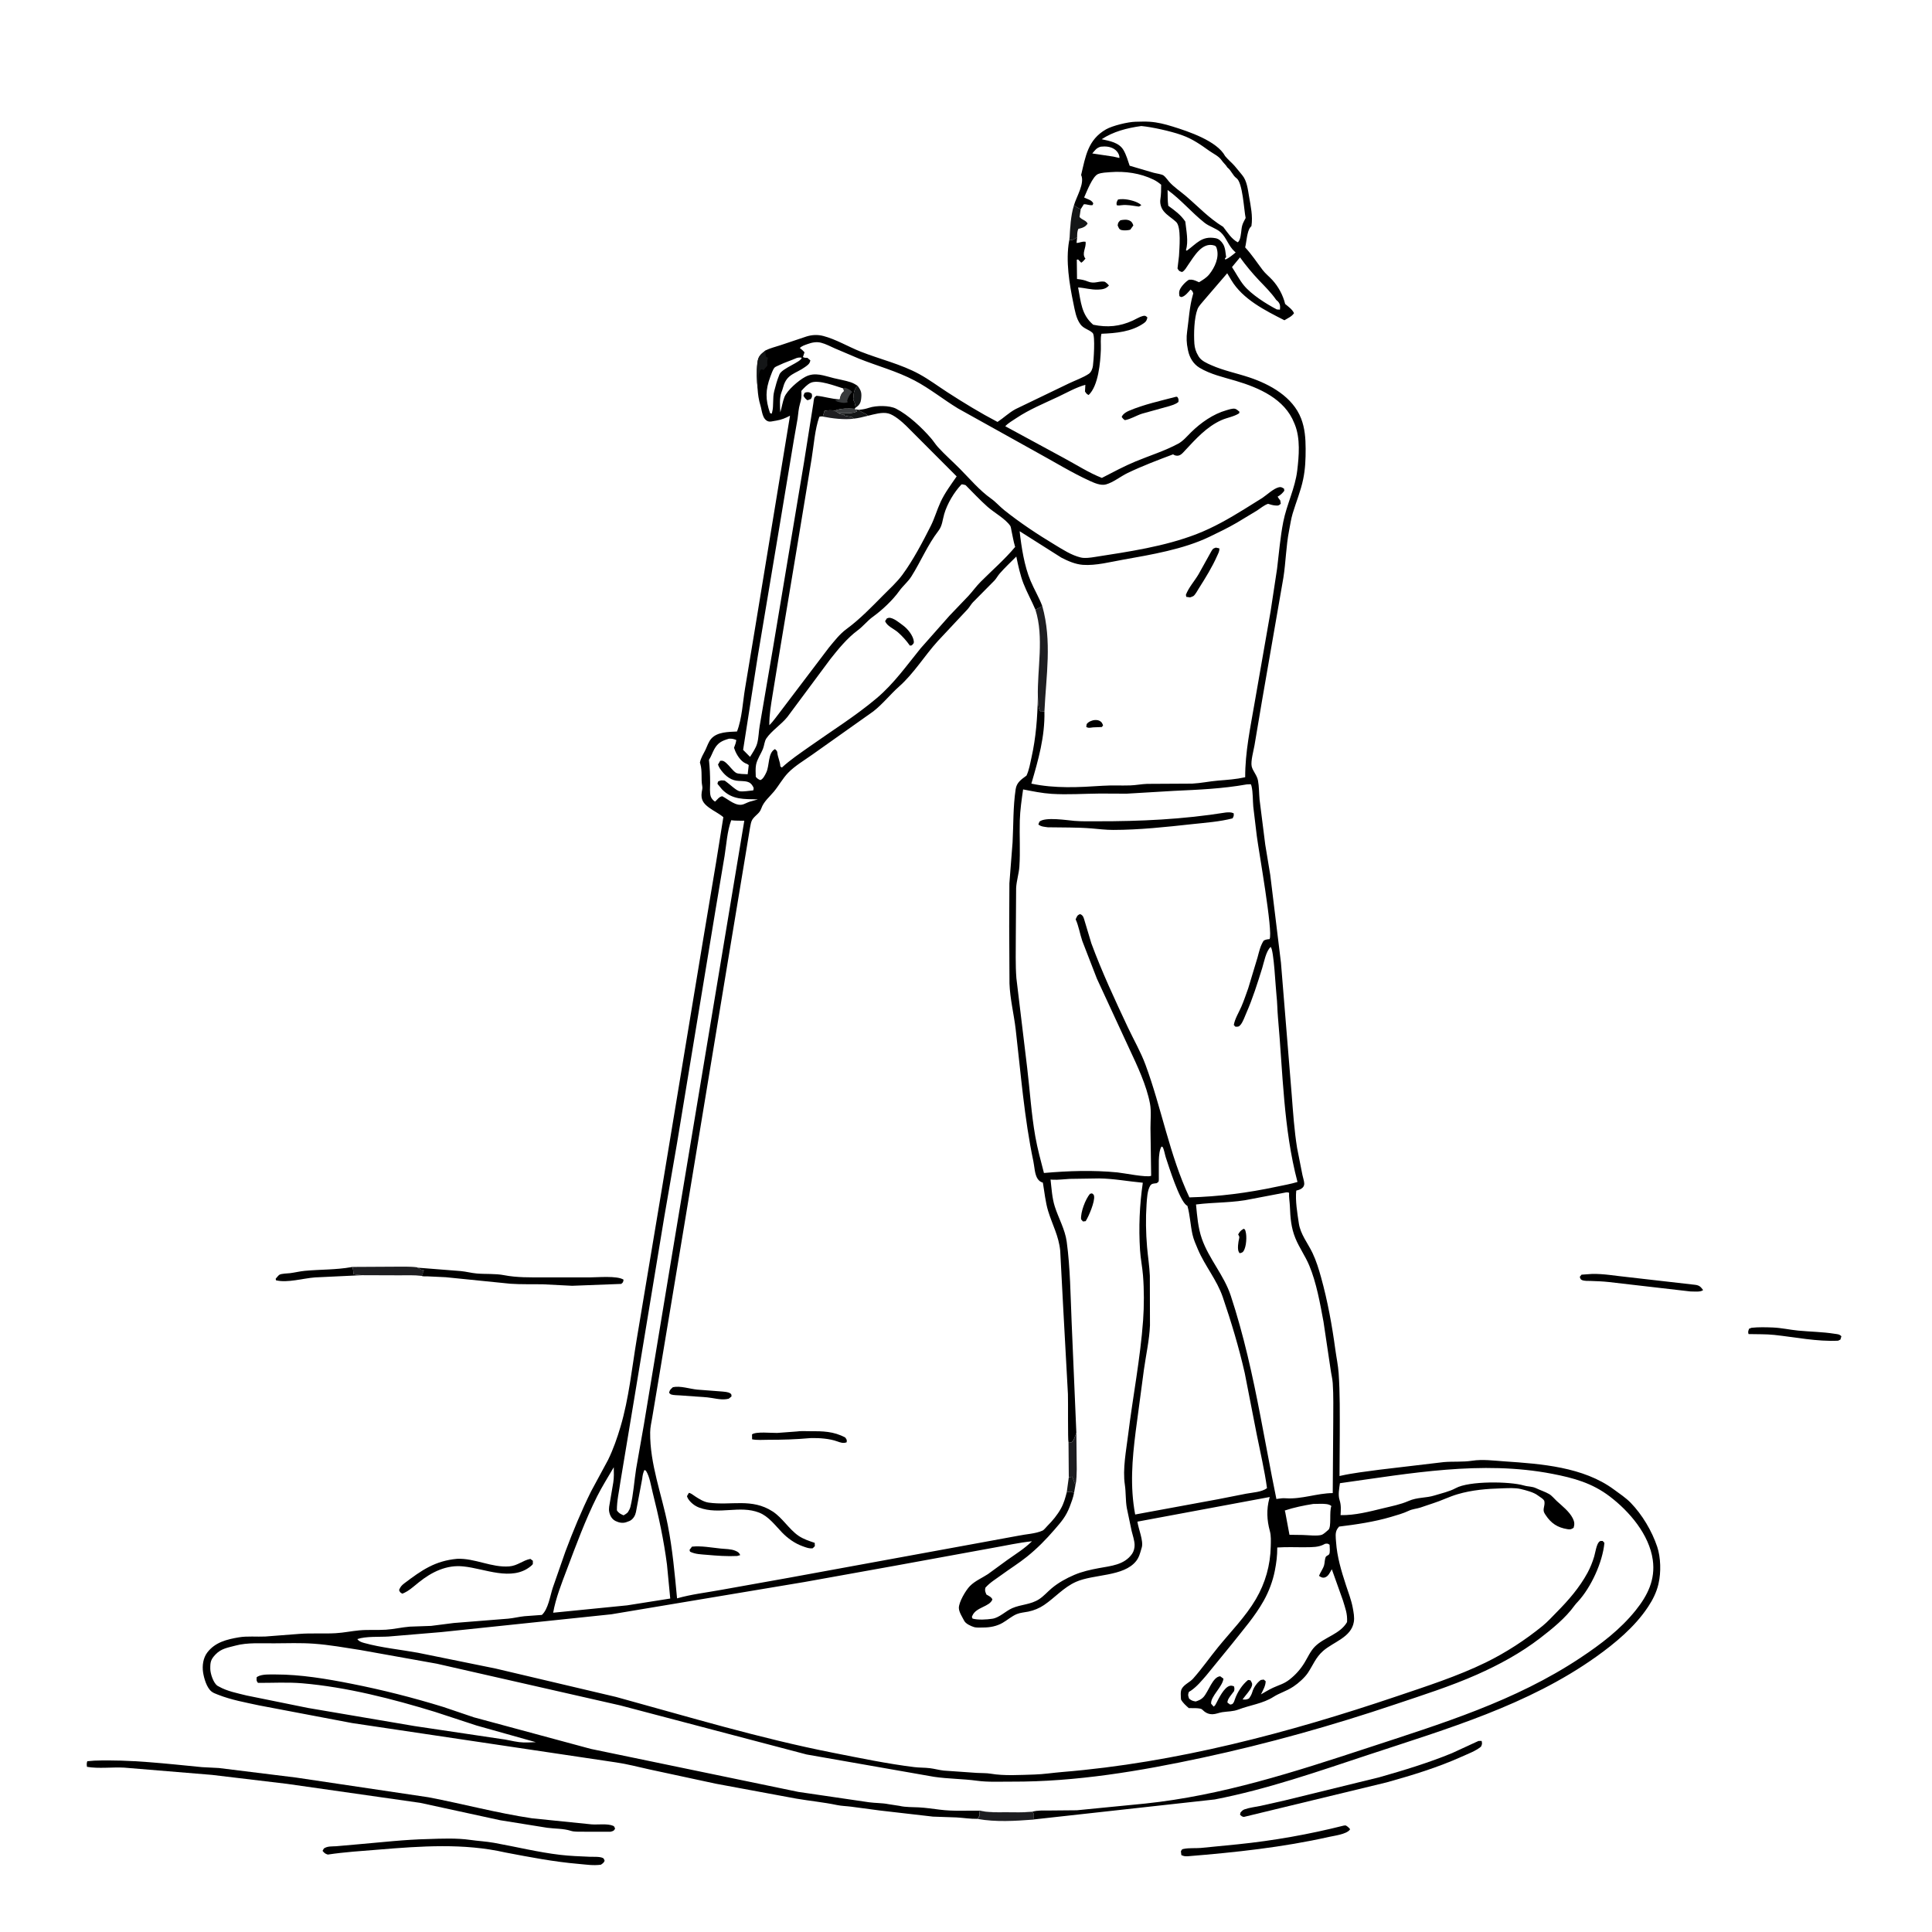 <?xml version="1.0" encoding="utf-8"?>
<!-- Generator: Adobe Illustrator 28.2.0, SVG Export Plug-In . SVG Version: 6.00 Build 0)  -->
<svg version="1.1" id="レイヤー_1" xmlns="http://www.w3.org/2000/svg" xmlns:xlink="http://www.w3.org/1999/xlink" x="0px"
	 y="0px" viewBox="0 0 1080 1080" style="enable-background:new 0 0 1080 1080;" xml:space="preserve">
<style type="text/css">
	.st0{fill:#1E1E21;}
	.st1{fill:#383A3C;}
	.st2{fill:#141617;}
	.st3{fill:#383A3C;fill-opacity:0.984;}
</style>
<path class="st0" d="M547.81,1012.16c4.66,1.18,9.51,0.91,14.29,0.91c4.9,0,10.08,0.23,14.96-0.27c0.9,0.86,0.85,0.98,0.88,2.29
	c0.02,0.74-0.12,1.38-0.3,2.08c-10.24,0.77-20.91,1.46-31.08-0.36l1.08-1.93c-0.09-0.78-0.12-1.35,0.03-2.13L547.81,1012.16z"/>
<path d="M202.52,712.83l-26.39,1.25c-6.57,0.46-15.5,3.22-21.88,1.6l-0.13-0.87c0.56-0.59,1.43-1.83,2.09-2.22
	c1.16-0.69,4.56-0.7,6.02-0.89c2.72-0.35,5.37-1.03,8.1-1.29c8.73-0.83,17.4-0.52,26.12-2.08l0.64-0.12
	c0.23,1.33,0.56,2.66,0.4,4.01C199.17,712.64,200.79,712.74,202.52,712.83z"/>
<path class="st0" d="M197.09,708.22l23.36-0.13c4.24,0.02,8.63-0.2,12.83,0.36l0.18,0.19l0.52,0.3c1.16,0.65,1.7,1.04,3.07,1.14
	l-0.52,0.79l-0.21,1.19l-0.53,1.18c-4.17-0.54-8.53-0.32-12.74-0.33l-20.52-0.07c-1.73-0.09-3.35-0.19-5.03-0.6
	C197.65,710.89,197.31,709.55,197.09,708.22z"/>
<path d="M979.12,742.24c3.8-0.42,8.08-0.31,11.9-0.16c4.79,0.19,9.48,1.28,14.24,1.74c6.66,0.64,13.55,0.69,20.16,1.75
	c1.63,0.26,2.8,0.18,3.93,1.42l-0.54,1.83l-1.28,0.64c-11.7,0.59-24.04-1.99-35.67-3.23c-4.74-0.5-9.66-0.34-14.42-0.47
	c-0.39-1.36-0.16-1.63,0.31-2.99L979.12,742.24z"/>
<path d="M889.93,712.14c6.78-0.15,12.91,1.07,19.57,1.72l38.21,4.37c2.33,0.32,3.01,1.16,4.34,2.92c-1.35,1.27-5.17,0.75-7.11,0.78
	l-45.56-5.26c-3.39-0.38-6.74-0.5-10.14-0.61c-1.58-0.05-3.51,0.1-4.96-0.52c-0.84-0.36-0.85-0.98-1.18-1.76l0.98-1.23
	L889.93,712.14z"/>
<path d="M255.51,871.39c9.88-0.45,19.3,5.02,29.18,4.23c4.69-0.38,7.61-3.41,11.8-4.18l1.39,1.05l-0.02,1.85
	c-0.51,0.59-0.52,0.65-1.22,1.22c-10.63,8.65-25.76,1.23-37.57,0.09c-9.4-1.06-17.8,3.13-24.93,8.86c-2.87,2.3-5.75,5.02-9.21,6.37
	c-1.28-0.7-1.3-0.69-1.85-2.04c0.71-1.76,1.44-2.62,2.96-3.77C235.68,877.79,243.14,872.52,255.51,871.39z"/>
<path d="M751.28,1020.49l0.98-0.06c1.09,0.59,1.66,1.15,2.45,2.09l-0.23,0.39c-1.97,2.48-8.6,3.26-11.71,3.96
	c-25.76,5.8-52.3,8.63-78.58,10.77c-1.58,0.09-2.31,0.06-3.8-0.62l-0.26-2.11c0.59-0.99,0.36-1.13,1.57-1.37
	c3.08-0.62,6.47-0.28,9.61-0.53l20.79-2.05C712.1,1028.91,731.81,1025.4,751.28,1020.49z"/>
<path d="M233.46,708.64l24.15,1.9c2.98,0.28,5.88,1.09,8.87,1.35c5.04,0.44,10.4-0.01,15.34,0.95c7.17,1.39,14.61,1.22,21.87,1.23
	l25.61,0.01c4.58,0.01,15.73-1.09,19.28,1.27c-0.28,1.44-0.18,1.48-1.33,2.36l-27.42,1.05l-16.54-0.84c-5.94-0.1-12,0.11-17.93-0.3
	l-36.2-3.65l-10-0.47c-0.77-0.03-2.78,0.13-3.39-0.27l0.53-1.18l0.21-1.19l0.52-0.79c-1.37-0.09-1.9-0.48-3.07-1.14L233.46,708.64z"
	/>
<path d="M826.46,973.21l1.78-0.04c0.34,1.6,0.32,1.7-0.34,3.21c-3.02,2.49-7.18,3.97-10.73,5.58c-13.49,6.09-27.78,10.43-42.02,14.4
	l-79.85,19.32c-1.16-0.24-1.25-0.47-2.11-1.21l0.22-1.18c0.71-0.85,1.25-1.48,2.32-1.86c2.78-0.98,5.98-1.32,8.87-1.92l13.47-3.03
	l52.91-12.96c13.67-3.88,27.64-8.12,40.78-13.53L826.46,973.21z"/>
<path d="M239.36,1028.04c7.43-0.26,16.04-0.6,23.39,0.46c4.45,0.64,8.93,0.85,13.37,1.64c12.3,2.2,24.7,5.29,37.11,6.74
	c5.33,0.63,11,0.83,16.36,1.06c2.1,0.1,5.51-0.2,7.39,0.67c0.68,0.31,0.73,0.93,1.01,1.58c-0.56,1.23-0.98,1.4-2.1,2.2
	c-4.48,0.57-8.1-0.09-12.51-0.46c-13.83-1.18-27.22-3.78-40.83-6.37c-23.32-5.31-47.28-3.56-70.87-1.62
	c-9.39,0.77-19.13,1.36-28.43,2.78c-1.54-0.46-1.95-0.89-2.94-2.07l0.72-1.32c1.99-1.39,4.51-1.12,6.85-1.27l12.38-1.09
	C213.33,1029.86,226.24,1028.32,239.36,1028.04z"/>
<path d="M52.72,984.21c20.28-0.71,40.04,1.69,60.15,3.63l9.47,0.49l43.24,5.35l73.83,10.99c19.43,3.7,38.35,8.83,57.98,11.77
	l33.26,3.39c3.5,0.28,8.86-0.55,12.06,0.79c0.82,0.34,0.8,0.87,1.13,1.63c-0.83,1.39-0.99,1.24-2.57,1.71l-15.53-0.02
	c-2.11-0.05-4.68,0.14-6.69-0.51c-4.02-1.3-8.91-1.13-13.12-1.69l-26.27-4.21l-44.72-9.72l-74.51-10.63l-41.97-5.01l-49.02-4.05
	c-6.64-0.37-14.39,0.68-20.82-0.45c-0.17-1.23-0.24-1.95,0.17-3.13L52.72,984.21z"/>
<path d="M600.36,114.72c1.37-4.81,6.15-12.25,4-16.9c2.47-10.37,3.72-19.66,13.91-25.51c3.56-2.04,12.33-4.19,16.49-4.25
	c2.61-0.04,5.33-0.18,7.94,0c4.54,0.32,8.37,1.31,12.76,2.66c8.81,2.72,24.87,8.06,29.41,16.56c1.75,2.12,3.9,3.86,5.25,5.43
	c1.87,2.16,2.5,3.06,4.32,5.24c2.58,3.08,3.12,7.92,3.77,11.74c0.94,5.52,2.2,11.08,1.35,16.68l-0.64,0.72
	c-1.83,2.23-2.11,8.22-2.86,11.21c3.75,4.05,6.47,8.29,9.77,12.63c1.59,2.08,3.64,3.65,5.39,5.56c3.43,3.75,5.98,8.5,7.19,13.43
	c1.78,1.52,3.98,2.98,4.95,5.15c-1.27,1.92-3.45,2.77-5.36,3.96c-10.78-5.49-23.3-11.71-29.71-22.47l-2.27-3.8l-12.82,14.92
	c-1.18,1.47-3.1,3.36-3.77,5.09c-1.93,4.96-2.14,13.89-1.77,19.32c0.16,2.42,0.88,4.63,2.12,6.71l0.31,0.53
	c1.51,2.43,4.61,3.74,7.15,4.86c6.81,3,14.06,4.43,21.09,6.77c11.72,3.9,24.36,10.95,29.01,23.01c2.08,5.39,2.5,11.08,2.52,16.81
	c0.02,5.88-0.18,11.36-1.38,17.12c-1.39,6.71-3.92,12.64-5.87,19.14c-0.92,3.05-1.39,6.46-2.01,9.6
	c-1.71,8.69-1.81,17.67-3.19,26.36l-11.95,68.81l-4.19,24.85c-0.51,2.96-2.18,8.81-1.58,11.7c0.53,2.55,2.98,4.97,3.53,7.93
	c0.65,3.45,0.55,7.13,0.88,10.63l3.18,25.23l2.8,16.94l5.98,49.04l6,73.67c0.77,9.91,1.44,20.16,3.03,29.96l2.98,15.07
	c0.29,1.46,0.9,3.11,1,4.57c0.09,1.45-0.55,2.44-1.79,3.19c-0.77,0.47-1.8,0.73-2.67,0.98c-0.59,5.77,0.6,12.48,1.43,18.2
	c0.89,6.2,5.06,11.18,7.68,16.69c2.06,4.33,3.49,9,4.77,13.61c3.65,13.13,6.15,26.88,7.97,40.38c0.59,4.34,1.55,8.8,1.85,13.16
	c0.78,11.39,0.63,22.76,0.63,34.17l-0.14,23.34l0.62-0.15c7.07-1.59,14.55-2.4,21.74-3.39l35.9-4.25
	c5.24-0.45,10.61,0.04,15.82-0.76c6.01-0.92,12.25-0.04,18.25,0.36c20.41,1.38,43.92,3.1,60.97,15.65c3.11,2.29,6.79,4.73,9.46,7.48
	c6.49,6.7,11.86,15.77,14.82,24.57c2.02,6.02,2.19,14.3,0.78,20.47l-0.18,0.8c-1,4.19-3.11,8.45-5.49,12.02l-0.42,0.64
	c-7.25,10.89-18.19,20.02-28.75,27.54c-38.12,27.17-83.49,40.34-127.37,54.85c-28.23,9.34-56.64,19.29-85.89,24.96l-101.46,11.21
	c0.18-0.7,0.32-1.34,0.3-2.08c-0.04-1.31,0.02-1.43-0.88-2.29c-4.88,0.5-10.06,0.27-14.96,0.27c-4.77,0-9.62,0.27-14.29-0.91
	l-0.14,0.59c-0.15,0.78-0.11,1.35-0.03,2.13l-1.08,1.93c-4.07,0.08-7.82-0.57-11.84-0.8l-13.13-0.45l-29.72-3.42l-15.96-2.13
	c-2.66-0.35-5.4-0.38-8.03-0.93c-7.51-1.57-15.24-2.3-22.81-3.6l-44.93-8.33l-37.27-8.02c-6.14-1.35-12.19-2.97-18.41-3.87
	l-147.64-22.01l-51.98-9.87c-7.63-1.65-15.4-3.04-22.7-5.89l-0.86-0.34c-1.07-0.41-2.02-0.78-2.94-1.48
	c-2.75-2.11-4.28-7.47-4.78-10.8c-0.56-3.73,0.05-8.05,2.39-11.1c4.37-5.68,10.82-7.28,17.6-8.43c4.7-0.8,10.04-0.23,14.82-0.46
	l18.79-1.45c6.81-0.55,13.78-0.01,20.63-0.41c4.38-0.26,8.71-1.17,13.08-1.58c4.96-0.46,9.97-0.05,14.94-0.37
	c4.45-0.28,8.86-1.36,13.31-1.71l11.92-0.42l12.6-1.61l30.47-2.43c3.05-0.28,6.04-1.06,9.08-1.37l9.76-0.72
	c3.54-3.2,4.6-10.58,6.07-15.1l7.08-20.31c4.26-11.38,8.96-22.75,14.35-33.64l9.49-17.58c2.93-6.01,5.11-12.26,7-18.66
	c4.65-15.74,6.3-32.39,8.99-48.54l14.08-84.2l22.93-138.5l7.41-44.2l4.05-25.21c-2.41-2.09-5.51-3.47-8.08-5.4
	c-3.18-2.38-4.57-4.46-4.02-8.51c0.16-1.18,0.54-2.2,0.31-3.39c-0.8-4.14,0.13-8.33-1.1-12.53l-0.22-0.69
	c0.59-2.84,1.92-4.64,3.13-7.17c0.98-2.06,1.7-4.5,3.24-6.22c3.41-3.83,9.66-3.74,14.37-3.99c2.85-7.39,3.2-16.45,4.53-24.27
	l5.35-32.17l19.75-120.1c-2.58,1.37-4.79,2.28-7.69,2.76l-1.04,0.17c-1.09,0.19-2.4,0.59-3.5,0.21c-3.32-1.14-3.42-6.06-4.3-8.86
	c-0.93-2.96-1.4-6.21-1.59-9.3c-0.5-4.79-0.7-9.61-0.15-14.4c0.44-3.83,1.63-4.73,4.54-7.05c2.68-1.34,5.56-1.98,8.39-2.93
	l14.65-4.91c3.11-0.94,6.17-1.07,9.32-0.25c7.07,1.85,14.01,6.04,20.82,8.73c10.85,4.29,22.53,6.97,32.84,12.6
	c5.48,3,10.51,6.77,15.75,10.16c9.04,5.84,18.41,11.57,27.96,16.56c3.52-2.31,6.37-5.18,10.15-7.2l29.89-14.4
	c3.46-1.65,7.82-3.18,10.99-5.3c1.35-0.9,2.08-2.87,2.3-4.41c0.38-2.6,1.41-16.89-0.13-18.4c-1.98-1.95-5.01-2.35-6.83-4.82
	c-2.5-3.39-3.13-7.85-3.97-11.87c-2.24-10.72-4.35-23.7-2.4-34.64l0.17-0.86C598.23,127.74,598.44,120.73,600.36,114.72z
	 M596.32,834.2c2.03-0.41,2.19-0.66,4.07,0.39l0.79-4.4l-1.79-4.71l-1.93,0.36l-0.16-19.64c-0.43-0.79-0.17-23.49-0.32-26.91
	l-2.62-47.91l-1.7-32.26c-0.83-8.26-4.36-14.38-6.73-22.11c-1.52-4.97-2.07-10.75-2.96-15.9c-1.32-0.42-2.11-0.97-2.89-2.1
	c-1.71-2.47-1.79-6.84-2.41-9.77c-5.13-24.37-7.02-49.19-9.9-73.89c-0.98-8.39-3.17-17.11-3.46-25.53l-0.16-31.98l0.11-24.1
	l1.78-22.87c0.53-10.04,0.23-19.73,1.73-29.74c0.57-3.77,3.16-5.42,6.05-7.56c1.46-3.13,2.02-6.66,2.77-10.01
	c2.55-11.4,3.32-22.31,3.59-33.95c-0.39-15.87,3.54-33.29-1.36-48.77c-2.07-4.92-4.76-9.68-6.68-14.62
	c-1.81-4.67-3-10.18-4.01-15.11c-3.09,3.1-6.37,6.16-9.25,9.45c-1.07,1.23-1.82,2.68-2.91,3.9l-12.13,12.26
	c-1.08,1.19-1.85,2.62-2.92,3.83l-16.65,17.79c-7.46,8.22-13.31,18.01-21.62,25.39c-5,4.44-9.16,9.81-14.46,13.94l-34.17,24.22
	c-4.38,3.11-9.7,6.25-13.43,10.1c-3.04,3.13-5.15,7.09-7.91,10.45c-2.57,3.12-5.73,5.56-7.1,9.47c-0.65,1.87-1.61,2.66-3.01,3.98
	c-2.53,2.37-2.63,3.27-3.26,6.59l-13.57,81.83l-23.12,139.92l-14.08,84.64l-3.91,23.37c-0.46,2.86-1.14,5.48-1.18,8.41
	c-0.21,17.76,6.49,34.73,9.87,51.98c2.65,13.52,3.86,27.17,5.16,40.86c7.89-2.26,16.36-3.23,24.45-4.71l37.71-6.74l108.31-19.83
	l20.3-3.73c4.26-0.91,9.65-1.07,13.62-2.9c0.7-0.32,1.97-1.93,2.56-2.52c2.93-2.93,5.64-6.17,7.65-9.81
	C594.68,840.38,595.51,837.36,596.32,834.2z M547.81,1012.16c4.66,1.18,9.51,0.91,14.29,0.91c4.9,0,10.08,0.23,14.96-0.27l0.01-0.04
	c2.99-0.84,6.09-0.67,9.17-0.67l15.74-0.14l38.22-3.75c42.89-4.5,83.5-17.7,124.24-31.09c41.34-13.59,82.38-26.04,119-50.37
	c11.4-7.57,22.3-15.81,30.91-26.55c6.69-8.34,11.12-17.18,9.56-28.23c-2.01-14.2-13.08-27.1-24.09-35.47
	c-9.85-7.49-20.17-10.31-32.12-12.62c-39.51-7.62-79.47-0.21-118.67,5.25c-0.4,3.09-1.16,6.47-0.18,9.49
	c0.91,2.8,0.7,5.47,0.54,8.36c8.13,0.15,16.02-1.95,23.88-3.86c4.71-1.15,9.6-2.07,14.06-4.03c5.04-2.22,9.67-1.56,14.66-3.13
	c3.64-1.14,8.36-2.18,11.76-4.06c7.44-4.11,30.14-3.81,38.09-1.5c2.57,0.75,4.56,0.43,6.93,1.57c2.34,1.12,4.94,1.92,7.18,3.21
	c1.58,0.91,2.88,2.61,4.22,3.85c3.07,2.82,7.11,5.92,9.01,9.72c0.94,1.88,1.12,3.24,0.49,5.3c-1.4,0.9-1.85,1.04-3.5,0.77
	c-5.53-0.9-9.08-3.24-12.17-7.92l-0.48-0.75c-1.52-2.3,0.25-4.12-0.18-6.84c-0.19-1.26-2.65-2.54-3.64-3.32
	c-2.31-1.81-6.64-2.89-9.53-3.59c-3.27-0.79-7.09-0.5-10.43-0.41c-8.47,0.24-16.85,0.9-25.02,3.32c-4.68,1.39-9.01,3.59-13.61,5.04
	c-2.42,0.76-4.72,1.63-7.08,2.39c-2.1,0.68-4.49,0.83-6.5,1.79c-3.11,1.49-6.68,2.46-9.97,3.44c-9.09,2.71-19.59,4.28-29,5.41
	l-0.93,1.19c-1.42,2.15-0.93,4.88-0.77,7.32c0.57,8.49,2.93,16.22,5.55,24.26c1.34,4.12,2.98,8.26,3.77,12.53
	c0.48,2.6,1.05,5.35,0.62,7.99c-1.42,8.68-11.46,11.14-17.26,16.3c-4.07,3.62-5.53,7.83-8.43,12.19c-1.76,2.64-5.3,5.81-7.98,7.57
	l-0.68,0.43c-3.42,2.24-7.22,3.26-10.59,5.42c-5.8,3.72-13.15,4.61-19.52,7.05c-3.13,1.2-5.96,1-9.19,1.51
	c-1.72,0.28-3.54,1.1-5.27,1.13c-2.51,0.05-4.17-0.95-5.9-2.65c-1.03-1.01-5.8-0.7-7.44-0.77c-1.65-1.51-3.27-2.84-4.35-4.83
	c-0.08-1.84-0.46-4.47,0.48-6.07c1.45-2.46,4.46-3.53,6.31-5.62c4.99-5.63,9.2-11.7,13.91-17.49c7.09-8.72,15.43-17.14,21.13-26.86
	c5.33-9.09,8.12-19,8.34-29.54c0.06-2.87,0.25-5.83-0.51-8.62c-1.67-6.13-1.93-12.01-0.28-18.16l0.22-0.82l-73.96,13.77
	c0.52,3.98,3.48,10.71,2.45,14.39l-0.2,0.65c-0.71,2.48-1.32,4.91-2.96,6.98c-6.95,8.83-23.73,7.23-33.62,11.63
	c-6.93,3.08-11.77,8.85-17.89,12.98c-2.63,1.78-5.68,3.03-8.79,3.67c-2.09,0.43-4.34,0.54-6.33,1.34c-2.89,1.16-5.38,3.43-8.09,4.97
	c-3.33,1.89-6.93,2.55-10.73,2.57c-1.52,0.01-3.83,0.2-5.27-0.27c-1.72-0.55-4.52-1.8-5.38-3.46c-1.04-2.03-2.91-4.79-3-7.09
	c-0.12-3.28,3.85-10.01,6.19-12.37c2.88-2.91,6.68-4.44,10.05-6.65l10.92-7.97c4.89-3.47,9.32-6.13,13.71-10.4
	c-7.43,0.76-14.73,2.45-22.08,3.72l-54.4,9.94l-50.62,9.1L341.73,902.4l-95.03,9.95l-29.43,2.47c-5.08,0.34-12.7-0.22-17.5,1.43
	l0.33,0.46c0.93,0.98,2.24,1.38,3.51,1.73c9.55,2.65,20.21,3.69,30.01,5.46l43.35,8.81l67.39,15.89
	c40.24,11.03,80.34,23.14,121.32,31.21c14.95,2.94,30.28,6.15,45.4,8.01c2.91,0.36,5.87,0.25,8.78,0.61
	c2.6,0.32,5.14,1.06,7.74,1.34l18.42,1.29c2.56,0.17,5.3,0.02,7.82,0.45c7.57,1.3,16.63,0.67,24.38,0.46
	c5.17-0.14,10.42-0.99,15.58-1.41c63.5-5.19,126.6-21.9,186.86-42.28c16.67-5.64,34.09-11.23,49.9-18.95
	c11.23-5.49,22.11-12.57,31.79-20.47c2.81-2.3,5.33-5.11,7.89-7.69c6.57-6.64,12.71-13.71,17.19-21.97
	c1.52-2.79,2.81-6.03,3.72-9.08c0.62-2.07,1.26-6.82,2.79-8.25c0.72-0.68,1.03-0.45,1.97-0.45l0.96,1.05
	c-0.98,10.78-7.47,24.93-14.85,32.89c-0.68,0.73-1.29,1.37-1.88,2.18c-4.98,6.94-12.49,13.02-19.23,18.2
	c-10.86,8.34-22.81,14.83-35.31,20.38c-14.72,6.53-30.58,11.55-45.83,16.68c-35.24,11.87-71.15,21.94-107.51,29.75
	c-35.06,7.53-70.78,13.55-106.73,13.4c-6.35-0.03-13.15,0.35-19.42-0.51c-7.96-1.09-16.07-1.02-23.98-2.19l-71.21-12.48
	l-104.14-27.42l-102.57-23.32l-42.78-7.66c-8.63-1.34-17.27-2.9-26-3.53c-7.4-0.53-14.95-0.25-22.37-0.21
	c-6.76,0.04-14.83-0.52-21.34,1.25c-4.27,1.16-7.99,1.57-11.27,5c-2.69,2.81-2.95,4.35-2.9,8.08c0.04,2.63,1.68,7.67,3.89,9.33
	l0.88,0.48c4.66,2.66,10.29,3.71,15.46,5.01l34.35,6.97l59.59,10.13l47.75,7.12c3.64,0.38,7.14,1.41,10.75,1.86
	c3.05,0.38,6.23,0.14,9.3,0.03l-33.11-9.31l-23.23-7.62c-23.77-7.28-49.42-13.88-74.25-15.99c-8.11-0.69-16.57-0.19-24.73-0.23
	c-0.98-1.26-0.78-1.5-0.72-3.13l0.49-0.36c2.59-1.49,7.12-1.2,10-1.21c14.08-0.02,28.69,2.46,42.47,5.18
	c17.31,3.42,34.51,7.78,51.37,12.98l17.09,5.79l65.43,17.67l115.93,24.02l39.46,5.79c3.59,0.51,7.38,0.36,10.91,1.07l6.24,0.96
	c3.37,0.81,7.27,0.64,10.74,0.83c3.93,0.22,7.95,0.8,11.86,1.3C532.76,1012.57,540.48,1012.08,547.81,1012.16z M604.14,116.91
	c-1.43-0.48-2.56-1.33-3.78-2.18c-1.92,6.01-2.13,13.01-2.49,19.28c2.03,0.44,2.53-0.33,4.27-1.38l-0.35,3.16
	c1.98,0,2.9-0.96,5.05-0.64c0.5,3.46-2.39,6.52-0.07,9.43c-0.74,0.91-1.36,1.63-2.34,2.29l-1.76-1.82l-0.73,0.11l0.12,10.81
	l0.78,0.09c1.94,0.24,3.42,0.53,5.25,1.29c3.77,1.55,5.86-0.36,9.18,0.09c0.75,0.1,2.23,1.59,2.64,2.17
	c-1.75,1.91-3.55,2.18-6.08,2.28c-3.98,0.15-7.3-0.95-11.16-1.21c1.57,8.03,1.79,15.2,8.45,20.85c7.9,1.65,14.84,1,22.1-2.32
	c1.71-0.78,3.91-2.16,5.67-2.57c1.37-0.32,1.59-0.02,2.52,0.82c-0.39,1.59-0.62,2.25-2,3.21c-6.92,4.85-15.58,5.58-23.69,5.91
	c-0.66,2.67-0.22,5.99-0.33,8.8c-0.27,7.11-1.34,20.25-6.83,25.44c-1.23-0.59-1.28-0.9-2.04-1.97l0.2-3.73
	c-5.19,1.41-10.34,4.38-15.22,6.68c-7.84,3.7-16.13,7.08-23.35,11.91c-2,1.34-4.59,2.79-6.2,4.56l32.74,17.75
	c7,3.76,13.86,8.21,21.26,11.14c6.22-3.18,12.38-6.54,18.84-9.21c7.8-3.23,16.37-5.91,23.79-9.9c2.78-1.49,5.06-4.25,7.29-6.45
	c5.42-5.31,12.3-10.17,19.69-12.26c1.34-0.38,3.5-1.14,4.83-0.83c0.85,0.2,1.83,1.12,2.48,1.66l-0.19,0.88
	c-3.06,1.94-6.62,2.35-9.9,3.82c-8.24,3.68-14.38,10.57-20.37,17c-1.52,1.63-2.85,3.38-5.32,2.75c-0.61-0.16-0.83-0.33-1.32-0.64
	c-8.49,3.19-17.22,6.49-25.4,10.42c-3.92,1.88-8.01,5.26-12.12,6.39c-2.86,0.79-6.41-0.77-8.98-1.94
	c-10.14-4.61-19.95-10.7-29.75-16.04l-44.01-24.5c-8.2-4.99-15.72-11.11-24.2-15.58c-10.02-5.28-20.69-8.07-31.12-12.24l-13.55-5.76
	c-2.48-1.1-5.04-2.48-7.68-3.15c-2.44-0.62-5.01-0.17-7.34,0.69c-1.47,0.55-3.51,1.11-4.5,2.31l0.62,0.46
	c0.76,0.59,1.35,1.2,1.99,1.91l-0.89,2.64c0.96,0.51,1.42,0.43,2.48,0.43l1.67,1.42c-0.34,1.92-1.33,2.54-2.87,3.66
	c-5.27,3.84-10.27,3.84-12.25,11.1l-0.37,1.2l-0.18,0.6l-0.4,1.1c-1.33,3.33-0.88,7.83-0.74,11.37c0.9-2.75,1.27-5.8,2.31-8.45
	c1.52-3.9,7.98-9.41,11.67-11.36c5.45-2.89,10.53-0.57,16,0.74c3.09,0.74,6.3,1.27,9.32,2.25c1.41,0.46,2.82,1.25,4.03,2.11
	c-1.59,1.18-1.88,2.44-2.28,4.4l-0.12,1.84l-0.11,0.66c-0.08,1,0.46,1.61,0.79,2.5l0.54,2.66l-0.51,0.65l0.22,0.36l2.18,0.24
	l0.65-0.06c1.81-0.19,3.18-0.47,4.91-1.05c3.94-1.33,11.41-1.43,15.16,0.51c6.94,3.6,14.35,10.54,19.47,16.47
	c1.41,1.63,2.55,3.5,4,5.09c3.81,4.17,8.16,7.99,12.15,12.01c5.55,5.6,11.05,12.15,17.49,16.7c2.63,1.86,4.8,4.42,7.33,6.44
	c8.98,7.16,18.45,13.43,28.27,19.35c4.51,2.72,9.24,5.83,14.43,7.1c2.42,0.59,5.46,0.11,7.91-0.27c19.08-2.98,38.87-5.82,57-12.83
	c9.3-3.6,18.12-8.65,26.59-13.9l10.02-6.24c2.52-1.68,6.35-5.33,9.28-6c1.34-0.31,1.76,0.14,2.9,0.77l0.16,1.18
	c-1.17,1.52-2.06,2.36-3.74,3.31c0.44,0.78,0.91,1.42,1.48,2.11l0.29,1.85c-1.3,1.15-1.43,1.08-3.17,0.95
	c-1.35-0.1-2.64-0.52-3.93-0.91c-2.17,0.68-4.29,2.54-6.21,3.77l-11.18,6.74c-4.96,2.9-10.23,5.44-15.41,7.93
	c-14.42,6.95-32.55,9.99-48.25,12.78c-7.09,1.26-15.25,3.41-22.44,2.89c-4.22-0.3-8.39-2.12-12.1-4.05l-23.3-14.76
	c1.01,8.96,2.61,19.46,6.13,27.78c2.02,4.78,4.71,9.22,6.54,14.09l-3.83,2.04c4.9,15.49,0.98,32.9,1.36,48.77
	c0.18,2.36-0.01,6.37,1.48,8.27l2.19-0.19c0.28,14.14-3.36,26.92-7.31,40.35c13.27,2.82,26.43,2.07,39.81,1.2
	c5.13-0.34,10.32-0.03,15.46-0.2c3.17-0.1,6.29-0.76,9.43-0.86l25.22-0.14c4.86-0.24,9.6-1.29,14.43-1.69
	c5.27-0.43,9.97-0.72,15.18-1.88c-0.03-14.12,2.85-27.48,5.22-41.33l8.99-51.42l3.62-23.82c1.06-8.68,1.76-17.51,3.44-26.1
	c1.93-9.83,6.65-18.86,7.83-28.81c0.97-8.1,1.79-17.82-1.3-25.57l-0.38-0.91c-5.31-13.52-19.59-19.74-32.66-23.62
	c-6.74-2-14.25-3.65-20.31-7.34c-3.52-2.14-5.57-5.71-6.39-9.65l-0.15-0.78c-0.68-3.1-0.83-6.53-0.38-9.67
	c0.99-6.99,1.29-13.97,3.26-20.8l0.19-0.64c-0.51-1.21-0.39-1.39-1.55-2.14c-1.17,1.36-2.9,3.52-4.63,4.06
	c-0.81,0.25-0.73,0.05-1.56-0.4c-0.16-1.22-0.31-2.09,0.1-3.29c0.67-1.95,3.45-4.92,5.25-5.88c2-0.21,3.11,0.28,4.93,1.1l0.68,0.31
	c2.09-1.28,4.22-2.54,5.77-4.48c3.02-3.79,5.64-9.36,4.16-14.32c-0.25-0.83-0.45-1.44-1.3-1.71c-6.91-2.24-11.46,6.18-14.72,10.82
	c-0.96,1.36-1.87,3.24-3.41,3.97c-1.67-0.55-1.65-0.49-2.53-2l0.83-6.98c0.2-4.23,1.37-16.24-1.6-19.02
	c-2.2-2.06-4.99-3.6-6.93-5.97c-1.54-1.88-2.23-4.39-1.87-6.76c0.42-2.71,0.42-5.34,0.43-8.07c-1.35-1.12-2.68-2.08-4.26-2.85
	c-7.5-3.64-15.92-4.81-24.18-4.18c-2.15,0.16-4.73,0.24-6.76,1.02c-3.17,1.23-6.43,10.01-7.86,13.14l1.21,0.56
	c1.64,0.73,2.98,1.02,3.9,2.7l-0.34,0.97c-1.72,0.38-3.2-0.57-4.94-0.44L604.14,116.91z M696.91,438.49
	c-13.65,2.43-26.86,2.97-40.64,3.61l-26.47,1.57l-14.92-0.07c-9.01,0.07-18.06,0.73-27.07,0.16c-5.31-0.34-10.67-1.46-15.89-2.47
	c-0.81,5.64-1.69,11.67-1.85,17.37c-0.25,8.53,0.33,17.21-0.23,25.71c-0.27,4.04-1.6,7.94-1.82,12.03l-0.18,27.19
	c0.03,7.66-0.27,15.54,0.32,23.17l6.04,50.2c1.51,12.66,2.32,25.76,4.53,38.29c1.22,6.89,3.08,13.69,4.84,20.46
	c13.79-1.2,27.3-1.66,41.07-0.32c3.44,0.34,16.68,3.01,18.86,1.89l-0.38-26.7c-0.01-4.24,0.52-9.45-0.26-13.59
	c-1.95-10.38-7.15-21.31-11.62-30.85l-18.06-39.04l-8.17-21.08c-1.37-4.04-1.97-8.22-3.72-12.13c0.81-1.64,0.76-2.25,2.51-2.91
	c1.36,0.59,1.7,1.23,2.16,2.65l4.1,13.67c5.93,16.08,13.19,31.62,20.48,47.12c3.25,6.9,7.14,13.59,9.78,20.74
	c9.03,24.39,13.43,50.49,24.55,74.19c16.48-0.41,32.78-2.54,48.88-5.99c3.92-0.84,7.69-1.46,11.55-2.63
	c-7.9-29.97-8.15-61.33-10.92-92.06c-0.37-4.11-0.34-8.22-0.82-12.32c-0.51-4.27-1.43-25.23-3.23-26.99
	c-2.6,2.16-3.75,8.58-4.77,11.86c-2.59,8.33-5.34,17.06-8.85,25.05c-0.87,1.99-1.82,4.79-3.14,6.49c-0.95,1.22-1.57,1.26-3.01,1.16
	l-0.86-0.95c0.66-3.64,2.78-6.9,4.24-10.28c1.44-3.33,2.62-6.87,3.84-10.28l5.17-17.14c0.95-3.42,1.5-6.37,3.43-9.43
	c1.19-0.66,1.97-0.74,3.3-0.86c2.14-3.54-6.22-50.31-7.13-57.67l-1.97-16.41c-0.31-3.56-0.14-7.92-0.95-11.35
	c-0.14-0.6-0.21-0.69-0.45-1.17L696.91,438.49z M601.69,800.92c-0.65,1.65-1.35,4.61-2.89,5.39l-0.53-0.11
	c-0.68-0.12-0.41-0.14-0.97,0l0.16,19.64l1.93-0.36l1.79,4.71l-0.79,4.4c-0.54,2.72-1.4,5.03-2.38,7.58
	c-2.17,5.64-4.68,8.43-8.55,12.92c-4.79,5.55-9.68,10.53-15.43,15.15c-4.46,3.59-9.59,6.77-14.23,10.18
	c-3.24,2.38-6.27,4.1-8.98,7.14c-0.36,1.8-0.06,2.16,0.61,3.81c1.27,0.74,2.75,1.32,3.33,2.74c-1.54,4.12-9.06,4.22-11.16,8.99
	c-0.45,1.02-0.37,0.6,0.09,1.72c3.16,0.84,7.77,0.55,11.02,0.07c3.96-0.58,7.43-4.29,11.1-5.9c5.03-2.19,10.25-1.91,15.08-5.04
	c2.53-1.64,4.66-4.12,6.97-6.06c3.73-3.14,8.21-5.61,12.68-7.52c4.31-1.84,9.07-2.91,13.66-3.76c6.84-1.27,14.32-1.77,18.67-8.04
	c0.96-1.38,1.44-3.4,1.38-5.06c-0.08-2.46-1.07-5.29-1.66-7.7l-2.7-12.87c-0.74-4.28-0.45-8.7-1.09-12.97
	c-1.32-8.73,0.77-19.28,1.85-28.04c2.62-21.23,6.81-42.53,8.35-63.84c0.58-8.09,0.59-17.11-0.06-25.2
	c-0.38-4.71-1.35-9.3-1.65-14.03c-0.8-12.67-0.28-25.17,1.55-37.71c-8.17-0.74-16.22-2.31-24.44-2.4l-16.43,0.25
	c-3.17,0.15-6.48,0.65-9.64,0.45l-1.06-0.08c0.57,4.99,0.84,10.26,2.36,15.05c2.07,6.52,5.74,12.83,6.67,19.7
	c2.01,14.77,2.11,30.29,2.76,45.2L601.69,800.92z M649.24,640.99c-2.1,3.62-1.29,11.73-1.46,16.18c-0.03,0.71,0.11,2.86-0.14,3.34
	c-0.22,0.43-0.74,0.61-1.11,0.91c-1.49,0.23-2.73,0.04-3.6,1.47c-1.59,2.63-1.79,7.33-2,10.38c-0.53,7.83-0.38,15.9,0.28,23.72
	c0.46,5.42,1.33,10.72,1.56,16.17l0.07,27.76c-0.33,8.16-2.27,16.68-3.39,24.78l-4.6,34.52c-1.97,15.7-3.23,30.68-0.28,46.4
	l46.3-8.53l15.78-3.11c3.59-0.67,8.65-0.88,11.61-3.08c-1.35-10.04-3.77-20.12-5.74-30.06l-6.7-34.28
	c-3.24-14.28-7.55-28.61-12.28-42.45c-3.29-9.63-9.95-17.4-13.91-26.7c-1.12-2.62-2.43-5.58-3.04-8.37
	c-1.16-5.3-1.34-10.63-2.81-15.94l-0.46-0.28c-3.96-2.63-9.93-21.67-11.66-26.9c-0.42-1.27-1.05-4.92-1.83-5.82
	C649.69,640.95,649.43,641.02,649.24,640.99z M466.64,229.54c-2.07-0.31-3.68-0.26-5.73,0.12l-0.98,3.21
	c-1.26-0.16-0.62-0.19-1.93,0.13c-2.52,7.11-3.07,15.96-4.3,23.46l-7.98,48.35l-10.09,60.64l-3.75,22.94
	c-0.93,5.93-1.86,10.93-1.83,17.01c2.45-2.39,4.35-5.35,6.49-8.02l26.74-35.27c3.11-3.76,6.06-7.65,10.04-10.57
	c7.38-5.42,13.95-12.27,20.39-18.77c3.67-3.7,7.63-7.26,10.73-11.46c5.95-8.08,11.33-18.31,15.83-27.24
	c2.23-4.43,3.48-9.05,5.52-13.45c2.36-5.1,5.81-9.7,8.99-14.31l-28.3-28.35c-2.4-2.32-6.68-6.04-9.96-6.86
	c-3.43-0.86-7.82,0.48-11.22,1.29c-1.92-1.75-3.3-1.38-5.07-3.28l-2.18-0.24l-0.22-0.36C473.79,228.3,470.47,228.15,466.64,229.54z
	 M717.98,666.74l-18.2,3.47c-10.21,2.27-20.91,1.77-31.2,3.1c0.65,6.55,1.09,12.93,3.28,19.19c3.95,11.27,12.36,20.32,16.14,31.78
	c7.25,21.96,12.2,44.59,16.57,67.26l6.42,33.77l2.53,12.66l0.67-0.12c1.59-0.26,2.99-0.42,4.6-0.3c8.87,0.61,17.47-2.85,26.22-2.9
	l0.28-40.14c-0.01-7.08,0.2-14.27-0.28-21.33c-0.18-2.68-0.89-5.21-1.22-7.85l-3.95-26.51c-1.91-10.26-3.92-21.71-7.95-31.38
	c-2.23-5.35-5.62-9.98-7.77-15.29c-2.4-5.9-2.81-11.43-3.06-17.71c-0.1-2.51-0.61-5.2-0.45-7.68
	C719.6,666.38,719.02,666.53,717.98,666.74z M537.47,270.79c-4.17,4.39-7.96,10.78-9.66,16.61c-0.99,3.41-1.01,6.46-3.24,9.36
	c-6.01,7.79-9.84,17.13-15.07,25.43c-1.92,3.06-4.73,5.26-6.82,8.19c-3.6,5.07-9.67,10.77-14.72,14.39
	c-3.07,2.2-5.42,5.31-8.48,7.57c-5.83,4.31-10.88,10.49-15.35,16.15l-24.04,32.37c-3.38,4.16-8.75,7.63-11.66,11.87
	c-1.11,1.62-1.17,3.88-1.87,5.7c-1.14,2.96-3.35,5.99-3.93,9.1c-0.39,2.13-0.21,4.56-0.15,6.72c0.86,0.94,1.36,1.4,2.57,1.83
	c1.54-0.56,2.63-2.85,3.3-4.26c1.9-3.94,0.81-10.99,4.87-13.07c0.66,0.67,1.2,0.89,1.29,1.85c0.26,2.83,1.58,5.03,1.71,7.85
	l0.85,0.62c4.83-4.42,9.96-7.83,15.26-11.59c12.54-8.89,26.13-17.35,37.83-27.26c9.58-8.11,16.65-18.18,24.49-27.82l16.1-18.2
	l10.62-11.1c2.36-2.56,4.34-5.39,6.8-7.85c6.41-6.43,13.5-12.55,19.31-19.52l-0.15-0.47c-0.85-2.82-1.26-5.7-1.91-8.57
	c-0.15-0.65-0.32-2.18-0.66-2.69c-2.7-4-8.99-7.39-12.68-10.66c-4.29-3.81-8.28-8.1-12.33-12.16
	C538.96,270.99,538.28,270.69,537.47,270.79z M740.68,863l-0.43,0.25c-3.21,1.72-6.66,1.62-10.19,1.66
	c-5.31,0.07-10.77-0.22-16.06,0.15c0.01,4.67-0.47,8.44-1.36,12.98c-1.13,5.77-3.31,11.59-6.18,16.72
	c-4.99,8.93-11.6,16.35-17.87,24.33l-14.21,17.42c-2.68,3.07-5.13,6.12-8.51,8.49l-1.29,0.79c-0.65,1.82-0.43,1.99,0.14,3.76
	c1.33,1.08,2.01,1.31,3.69,1.59c1.69-0.55,3.1-1.11,4.33-2.45c2.85-3.11,5.19-11.44,9.39-11.63l1.8,1.34
	c-0.57,4.59-7.25,9.93-6.91,13.97l1.42,1.64c0.89-0.69,0.96-0.9,1.46-1.88c1.35-2.64,4.35-8.9,7.54-9.73c0.94-0.25,1.41,0,2.32,0.22
	c0.38,1.11,0.37,1.6,0.08,2.74c-1.12,1.6-3.91,4.56-3.68,6.41l1.51,1.09c0.74-0.16,1.16-0.06,1.64-0.72
	c0.56-0.77,0.72-1.37,1.02-2.25c1.34-3.92,4.11-8.19,7.36-10.78l1.32,0.19c0.69,1.23,1.23,1.73,0.79,3.19
	c-0.66,2.22-3.83,5.52-5.19,7.51c1.51,0.14,2.16,0.16,3.58-0.53c0.88-1.24,1.48-2.23,1.9-3.71c0.7-2.44,2.64-5.2,4.71-6.64
	l1.63-0.23l1.09,0.91c0,2.61-1.52,5.05-2.62,7.37c2.21-1.27,4.44-2.64,6.75-3.71c3.49-1.61,6.05-2.11,9.23-4.6
	c3.4-2.67,6.09-5.7,8.35-9.39c1.82-2.98,3.31-6.48,5.79-8.99c5.28-5.33,14.12-6.95,18-13.73c0.28-4.77-1.02-7.76-2.34-12.21
	l-6.18-17.32c-1.01,1.67-1.87,3.95-3.85,4.57c-1.31,0.41-2.31-0.16-3.31-0.88c0.77-2.04,2.26-3.87,2.85-5.95
	c0.38-1.34,0.32-3.62,0.99-4.74c0.29-0.49,1.4-0.83,1.77-1.3c0.73-0.92,0.34-4.16,0.3-5.4C742.11,862.74,742.08,862.85,740.68,863z
	 M408.76,458.52c-2.28,6.14-2.67,13.5-3.72,19.98l-5.01,29.85l-21.58,130.79l-7.12,41.13L354.59,781.6l-7.78,46.76
	c-0.73,5.46-1.99,10.34-1.97,15.92c1,1.6,2.05,2.03,3.74,2.8c0.95-0.53,1.58-0.91,2.37-1.68c0.61-0.98,1.2-1.99,1.47-3.12
	c1.65-6.78,2.1-14.28,3.18-21.2l4.37-24.88l14.95-90.27l41.15-247.13C413.65,458.74,411.14,458.85,408.76,458.52z M350.59,897.4
	l24.08-3.81l-1.83-19c-1.77-13.69-4.64-26.94-8-40.29c-1-3.96-1.6-8.66-3.73-12.13l-0.87-0.46c-0.78,1.66-1.06,3.13-1.24,4.92
	l-3.51,18.66c-0.39,1.87-1.41,3.65-3.08,4.69c-0.51,0.32-0.85,0.38-1.47,0.61l-0.6,0.24c-2.04,0.79-4.21,0.42-6.16-0.53
	c-2.12-1.02-3.21-3.02-3.64-5.24c-0.35-1.8,0.16-3.85,0.46-5.63l1.83-10.74c0.44-2.74,0.33-5.73,0.27-8.49
	c-3.13,5.41-6.58,10.82-9.37,16.4c-6.58,13.16-11.7,27.12-16.89,40.87c-2.89,7.65-6.2,15.98-7.62,24.05 M333.02,899.14
	 M638.01,70.45c-8.21,1.12-15.79,3.17-22.17,7.38c4.44,0.99,9.68,1.78,12.21,6.08c1.53,2.61,2.47,5.88,3.43,8.73l13.41,3.94
	c1.47,0.41,4.41,0.75,5.52,1.49c0.95,0.63,2.35,2.6,3.14,3.51c2.63,3.01,6.39,5.45,9.44,8.07c7.1,6.09,12.67,12.19,20.79,17.18
	c2.41,3.12,4.58,6.69,8.1,8.62c1.05-0.76,1.32-2.1,1.59-3.35c0.62-2.9,0.3-5.32,1.73-8.06l1.12-2.18
	c-0.92-4.25-1.61-19.81-5.13-22.27c-2.06-1.44-2.89-4.29-5.09-5.99c-0.91-1.56-2.23-2.54-3.24-4.04c-1.54-2.28-4.77-3.73-6.98-5.32
	c-4.64-3.33-9.43-6.64-14.84-8.56l-0.96-0.35C654.52,73.37,643.98,70.99,638.01,70.45z M469.42,223.25
	c0.34-1.45,0.59-2.77,1.66-3.87l0.71-0.69l-0.33-1.53c-4.36-1.32-14.01-5.12-18.22-3.19c-1.97,0.9-3.87,2.94-5.28,4.56l0.04,0.82
	c0.11,2.39-0.09,4.03-0.8,6.34c-0.8,2.66-0.95,5.5-1.33,8.24l-2.17,12.42l-7.96,47.92l-12.12,72.42l-8.22,52.49l3.88,3.92
	c1.46-2.37,3.27-4.91,4-7.61c0.84-3.1,0.83-6.52,1.38-9.69l7.44-43.54l17.39-104.1l3.51-22.16l1.64-10.33
	c0.16-0.87,0.27-2.81,0.65-3.46c0.25-0.43,0.76-0.64,1.14-0.97C460.88,221.64,464.9,223.1,469.42,223.25z M407.49,412.94
	c-3.83,1.12-6.15,2.19-8.16,5.79c-1.12,2.01-1.74,4.09-3.03,6.06c0.5,4.35,0.66,8.54,0.67,12.9c0,2.23-0.36,5.43,0.35,7.54
	c0.3,0.9,1.04,1.87,1.79,2.45l0.62,0.43c1.47-1.28,1.99-2.51,3.96-3.02c3.66,1.82,7.9,6.11,12.13,4.43
	c1.68-0.67,2.73-1.35,4.59-1.73l3.27-0.93c-7.64-0.24-14.32,0.4-20.1-5.64l-2.53-3.08l0.34-1.24c1.64-0.84,1.93-0.72,3.69-0.53
	l0.47,0.31c1.89,1.25,5.99,5.32,7.88,5.63c2.16,0.36,5.41-0.31,7.65-0.48c0.35-1.35,0.33-1.36-0.43-2.61
	c-0.68-1.12-1.55-1.84-2.84-2.2c-1.99-0.55-4.24-0.32-6.28-0.64c-3.94-0.61-7.01-3.65-9.16-6.87c-0.45-0.67-0.71-1.36-1-2.11
	l1.23-2.12c1.64-0.17,2.21,0.24,3.45,1.32c1.77,1.54,3.46,4.14,5.35,5.38c1.22,0.8,5.02,0.7,6.56,0.83l0.59-5.14
	c-1.34-0.88-0.41-0.35-1.7-0.91c-2.89-1.24-5.3-5.13-6.24-7.97c-0.34-1.02-0.38-0.6-0.08-1.33c0.54-1.31,0.87-2.4,1.06-3.8
	C410.02,413.05,409.17,412.85,407.49,412.94z M734.08,840.72c-5.22,0.82-10.85,1.98-15.87,3.66l0.27,1.04l2.34,12.54l7.31,0.1
	c2.68,0.04,8.56,0.78,10.89-0.14c0.9-0.36,2.84-2.08,3.58-2.76c1.83-1.68,0.36-10.21,1.65-13.26c-1.3-1.3-4.31-1.26-6.14-1.26
	L734.08,840.72z M652.69,106.18c0.08,2.89-0.04,5.99,0.38,8.85c3.73,2.71,6.88,4.94,9.52,8.81c0.51,4.82,1.9,11.3,0.35,15.91
	l0.46,0.41c5.57-3.96,8.34-8.44,16.13-7c1.88,0.35,3.18,1.69,4.17,3.26c1.27,2.02,1.38,4.97,1.72,7.31l-0.73,0.79l0.33,0.59
	c2.1-0.94,3.97-2.54,5.74-4l-0.52-0.44c-3.54-3.11-4.64-7.89-7.85-10.79c-2.51-2.28-6.29-3.18-9.05-5.36
	C666.13,118.8,660.15,111.58,652.69,106.18z M693.18,143.87l-4.49,5.44c2.19,3.29,4.17,7.2,6.66,10.23
	c4.22,5.13,12.5,10.37,18.41,13.44l1.73,0.11v0c0.05-1.24,0.67-3.42-2.05-5.4c-2.93-4.2-6.18-7.36-9.63-10.98
	C700.07,152.77,696.26,148.18,693.18,143.87z M445.34,200.13c-3.21,1.4-6.61,2.45-9.75,3.98c-0.54,0.26-2.28,0.96-2.64,1.4
	c-0.96,1.17-1.76,3.54-2.29,4.96c-2.85,7.64-2.83,12.8-0.21,20.44l0.94,0.34l0.25-0.88c0.98-3.77,0.13-7.79,1.17-11.77
	c0.8-3.03,1.48-5.79,2.69-8.7l0.19-0.54c1.38-3.55,12.37-7.03,12.46-9.39C447.07,199.74,446.4,199.86,445.34,200.13z M615.31,82
	c-2.44,0.69-3.12,1.95-4.72,3.78l11.78,1.76l3.41,0.78c0.08-1.35-0.57-2.67-1.43-3.69c-1.73-2.04-4.53-2.78-7.09-2.75L615.31,82z"/>
<path class="st1" d="M471.46,217.15l0.79-0.43c1.81,0.59,2.85,1.01,4.18,2.39l-0.48,0.48c-1.17,1.21-1.81,2.7-2.35,4.26l0.21,1.06
	c-1.65,0.47-2.56,0.35-4.21-0.02l-0.55-0.12c-0.97-0.22-1.4-0.39-2.24-0.96l2.62-0.56c0.34-1.45,0.59-2.77,1.66-3.87l0.71-0.69
	L471.46,217.15z"/>
<path class="st2" d="M423.56,217.4c-0.5-4.79-0.7-9.61-0.15-14.4c0.44-3.83,1.63-4.73,4.54-7.05c0.01,1.25-0.31,2.72,0.51,3.68
	l0.78,0.23c0.01,0.89,0.06,0.16-0.17,1.05c-0.29,1.12-0.15,2.28-0.08,3.43l-2.1,2.47c-0.88-0.3-0.82-0.45-1.74-0.1
	C423.26,209.95,424.4,213.87,423.56,217.4z"/>
<path d="M449.76,219.64c0.37-0.15,0.74-0.33,1.15-0.37c1.38-0.14,1.83,0.08,2.87,0.84c0.25,1.59,0.29,1.58-0.53,2.96l-1.85,0.68
	c-1.14-0.75-1.59-1.36-2.27-2.53L449.76,219.64z"/>
<path d="M495.78,345.67l1.02-0.3c2.43-0.31,6.2,2.95,8.13,4.35c2.48,1.82,5.6,5.67,5.91,8.86c0.12,1.21-0.41,1.32-1.16,2.19
	l-1.06,0.13c-1.9-2.75-4.16-5.23-6.67-7.44c-2.37-2.08-5.99-3.33-7.18-6.22L495.78,345.67z"/>
<path d="M695.27,686.86c0.84,0.54,0.75,0.59,1.02,1.52c0.79,2.68,0.45,8.45-1.09,10.91c-0.62,1-1.19,0.99-2.24,1.27l-0.44-0.67
	c-0.93-1.58-0.3-5.75,0.16-7.51c0.3-1.17-0.01-1.26-0.54-2.32C693.08,688.38,693.59,687.83,695.27,686.86z"/>
<path class="st0" d="M459.93,232.87l0.98-3.21c2.05-0.38,3.66-0.43,5.73-0.12l2.19,1.43c1.25,0.72,1.96,0.89,3.41,0.94l-0.53,0.43
	l4.67,0.88l0.88,0.82C472.09,234.77,465.08,233.9,459.93,232.87z"/>
<path class="st2" d="M466.64,229.54c3.83-1.39,7.15-1.24,11.17-1.05l0.22,0.36l2.18,0.24c1.77,1.9,3.14,1.53,5.07,3.28
	c-2.67,0.7-5.25,1.38-8.01,1.66l-0.88-0.82l-4.67-0.88l0.53-0.43c-1.45-0.04-2.16-0.21-3.41-0.94L466.64,229.54z M466.64,229.54
	l2.19,1.43c2.42,0.06,8.54,0.43,10.3-1.18l-1.1-0.94l-0.22-0.36C473.79,228.3,470.47,228.15,466.64,229.54z"/>
<path class="st3" d="M466.64,229.54c3.83-1.39,7.15-1.24,11.17-1.05l0.22,0.36l1.1,0.94c-1.77,1.61-7.88,1.24-10.3,1.18
	L466.64,229.54z"/>
<path d="M609.3,667.35l1.13-0.26c0.63,0.51,0.98,0.57,1.15,1.43c0.6,3.06-2.97,11.5-4.7,14.12l-1.5,0.17l-1.05-1.22
	C604.01,677.61,606.74,670.39,609.3,667.35z"/>
<path class="st0" d="M597.3,806.21c0.55-0.14,0.28-0.12,0.97,0l0.53,0.11c1.55-0.78,2.24-3.74,2.89-5.39l0.22,20.33
	c-0.11,2.89-0.03,6.12-0.73,8.93l-1.79-4.71l-1.93,0.36L597.3,806.21z"/>
<path d="M685.32,454.18c1.59-0.09,2.85-0.25,4.33,0.48c0.09,1.42,0.05,1.57-0.65,2.81c-7.24,1.89-15.23,2.43-22.67,3.24
	c-14.49,1.59-29.47,3.21-44.03,3.22c-4.22,0-8.02-0.5-12.16-0.84c-7.99-0.65-16.36-0.47-24.39-0.63c-2.03-0.31-3.64-0.28-5.3-1.56
	l0.59-1.58c3.27-2.79,15.36-0.78,19.61-0.44c4.12,0.33,8.35,0.21,12.49,0.22C637.36,459.16,661.36,458.03,685.32,454.18z"/>
<path d="M611.11,402.63c1.13-0.21,2.46-0.23,3.51,0.3c1.21,0.61,1.59,1.38,2,2.6l-0.69,0.88l-4.87,0.19
	c-1.48,0.14-2.59,0.6-3.84-0.28l0.25-1.58C608.54,403.4,609.55,403.13,611.11,402.63z"/>
<path d="M624.97,111.53c0.95-0.2,1.9-0.24,2.88-0.21c2.94,0.09,8.1,1.27,10.17,3.38l-1.25,0.75l-0.52-0.02
	c-3.14-0.43-6.14-1.12-9.34-0.72c-1.02,0.13-1.65,0.26-2.67-0.02C623.99,113.15,624.24,112.96,624.97,111.53z"/>
<path class="st2" d="M478.31,227.83l-0.54-2.66c-0.34-0.89-0.87-1.5-0.79-2.5l0.11-0.66l0.12-1.84c0.4-1.96,0.68-3.22,2.28-4.4
	c2.02,2.67,2.28,4.01,1.87,7.43c-0.23,1.89-0.97,3.18-2.51,4.32L478.31,227.83z"/>
<path d="M626.29,123.14c1.71-0.34,3.58-0.58,5.21,0.19c1.23,0.58,1.64,1.51,2.04,2.71l-1.72,2.37c-1.29,0.38-3.5,0.51-4.8,0.21
	c-1.54-0.35-1.63-1.3-2.24-2.59C625.01,124.39,625.12,124.33,626.29,123.14z"/>
<path class="st2" d="M600.36,114.72c1.23,0.86,2.35,1.71,3.78,2.18l-0.68,4.38c1.29,1.67,3.58,1.76,4.52,3.69
	c-1.02,1.64-2.55,2.37-4.39,2.78l-0.71,0.12c-0.82,1.47-0.7,3.11-0.75,4.75c-1.74,1.05-2.23,1.81-4.27,1.38
	C598.23,127.74,598.44,120.73,600.36,114.72z"/>
<path d="M657.58,221.75l0.61,0.2c0.73,1.15,0.65,1.32,0.57,2.7c-1.48,1.4-3.98,2.01-5.92,2.59l-14.47,4.02
	c-3.26,1.06-6.14,2.97-9.53,3.61c-0.9-0.55-1.19-0.95-1.8-1.77l0.23-0.53c0.84-1.43,2.36-2.31,3.84-2.94
	C639.22,226.14,649.06,223.98,657.58,221.75z"/>
<path d="M679.66,306.12l1.93,0.41c0.25,1.44-0.59,2.83-1.18,4.16c-2.76,6.28-6.53,12.33-10.2,18.13c-0.66,1.05-2.13,3.8-3.14,4.41
	c-0.56,0.34-1.22,0.48-1.83,0.72l-2.11-0.31l-0.21-1.15c1.58-4.13,4.84-7.68,7.08-11.49l6.08-10.92c0.5-0.82,1.33-2.62,2-3.23
	C678.52,306.46,679.14,306.36,679.66,306.12z"/>
<path class="st0" d="M578.82,340.84l3.83-2.04c5.52,19.69,2.12,38.95,1.2,58.89l-2.19,0.19c-1.49-1.9-1.3-5.91-1.48-8.27
	C579.8,373.75,583.72,356.33,578.82,340.84z"/>
<path class="st2" d="M597.46,825.84l1.93-0.36l1.79,4.71l-0.79,4.4c-1.88-1.05-2.05-0.8-4.07-0.39L597.46,825.84z"/>
<path d="M386.82,864.58c5.26-0.55,10.88,0.55,16.15,1.08c2.51,0.25,5.78,0.22,8.09,1.22c1.45,0.63,2.11,1.01,2.73,2.44l-1.68,0.48
	c-5.72,0.28-11.27-0.14-16.96-0.64c-3.23-0.29-6.46-0.29-9.4-1.76l-0.31-0.98L386.82,864.58z"/>
<path d="M376.14,775.46c4.09-0.92,9.38,0.92,13.57,1.34l13.98,1.07c1.51,0.18,3.33,0.2,4.61,1.08c0.73,0.5,0.54,0.89,0.62,1.67
	l-1.54,1.25l-1.32,0.26c-3.51,0.5-7.32-0.68-10.81-1.01l-14.82-1.07c-1.45-0.13-3.88-0.06-5.22-0.52c-0.47-0.16-0.79-0.61-1.19-0.91
	C374.35,776.88,374.89,776.66,376.14,775.46z"/>
<path d="M445.36,800.21c2.28-0.36,4.99-0.14,7.31-0.16c7.2-0.05,13.35,0.05,19.82,3.52c0.85,1.25,0.99,1.21,0.79,2.68
	c-1.87,0.72-3.42,0.16-5.3-0.52c-4.18-1.52-10.02-1.95-14.46-1.84l-0.68,0.03c-7.78,0.71-15.53,0.94-23.34,0.93
	c-2.9,0-6.23,0.3-9.07-0.27l-0.04-2.76c2.3-1.69,10.9-0.71,14.05-0.8L445.36,800.21z"/>
<path d="M385.09,834.52c1.18,0.15,2.36,1.21,3.37,1.87c2.26,1.47,4.96,3.2,7.67,3.58c12.75,1.8,24.01-2.66,35.77,4.94
	c5.49,3.55,9.11,9.91,14.49,13.62c2.66,1.83,5.99,2.9,9.04,3.94l0.08,1.84l-1.2,1.19c-2.08,0.26-3.88-0.51-5.8-1.21
	c-4.25-1.53-8.21-4.38-11.35-7.63c-3.8-3.93-7.53-9.04-12.79-11.09c-10.89-4.26-22.28,1.36-33.52-2.81c-0.7-0.26-1.39-0.6-2.03-0.98
	c-1.9-1.11-4.24-3.31-4.8-5.42L385.09,834.52z"/>
</svg>
